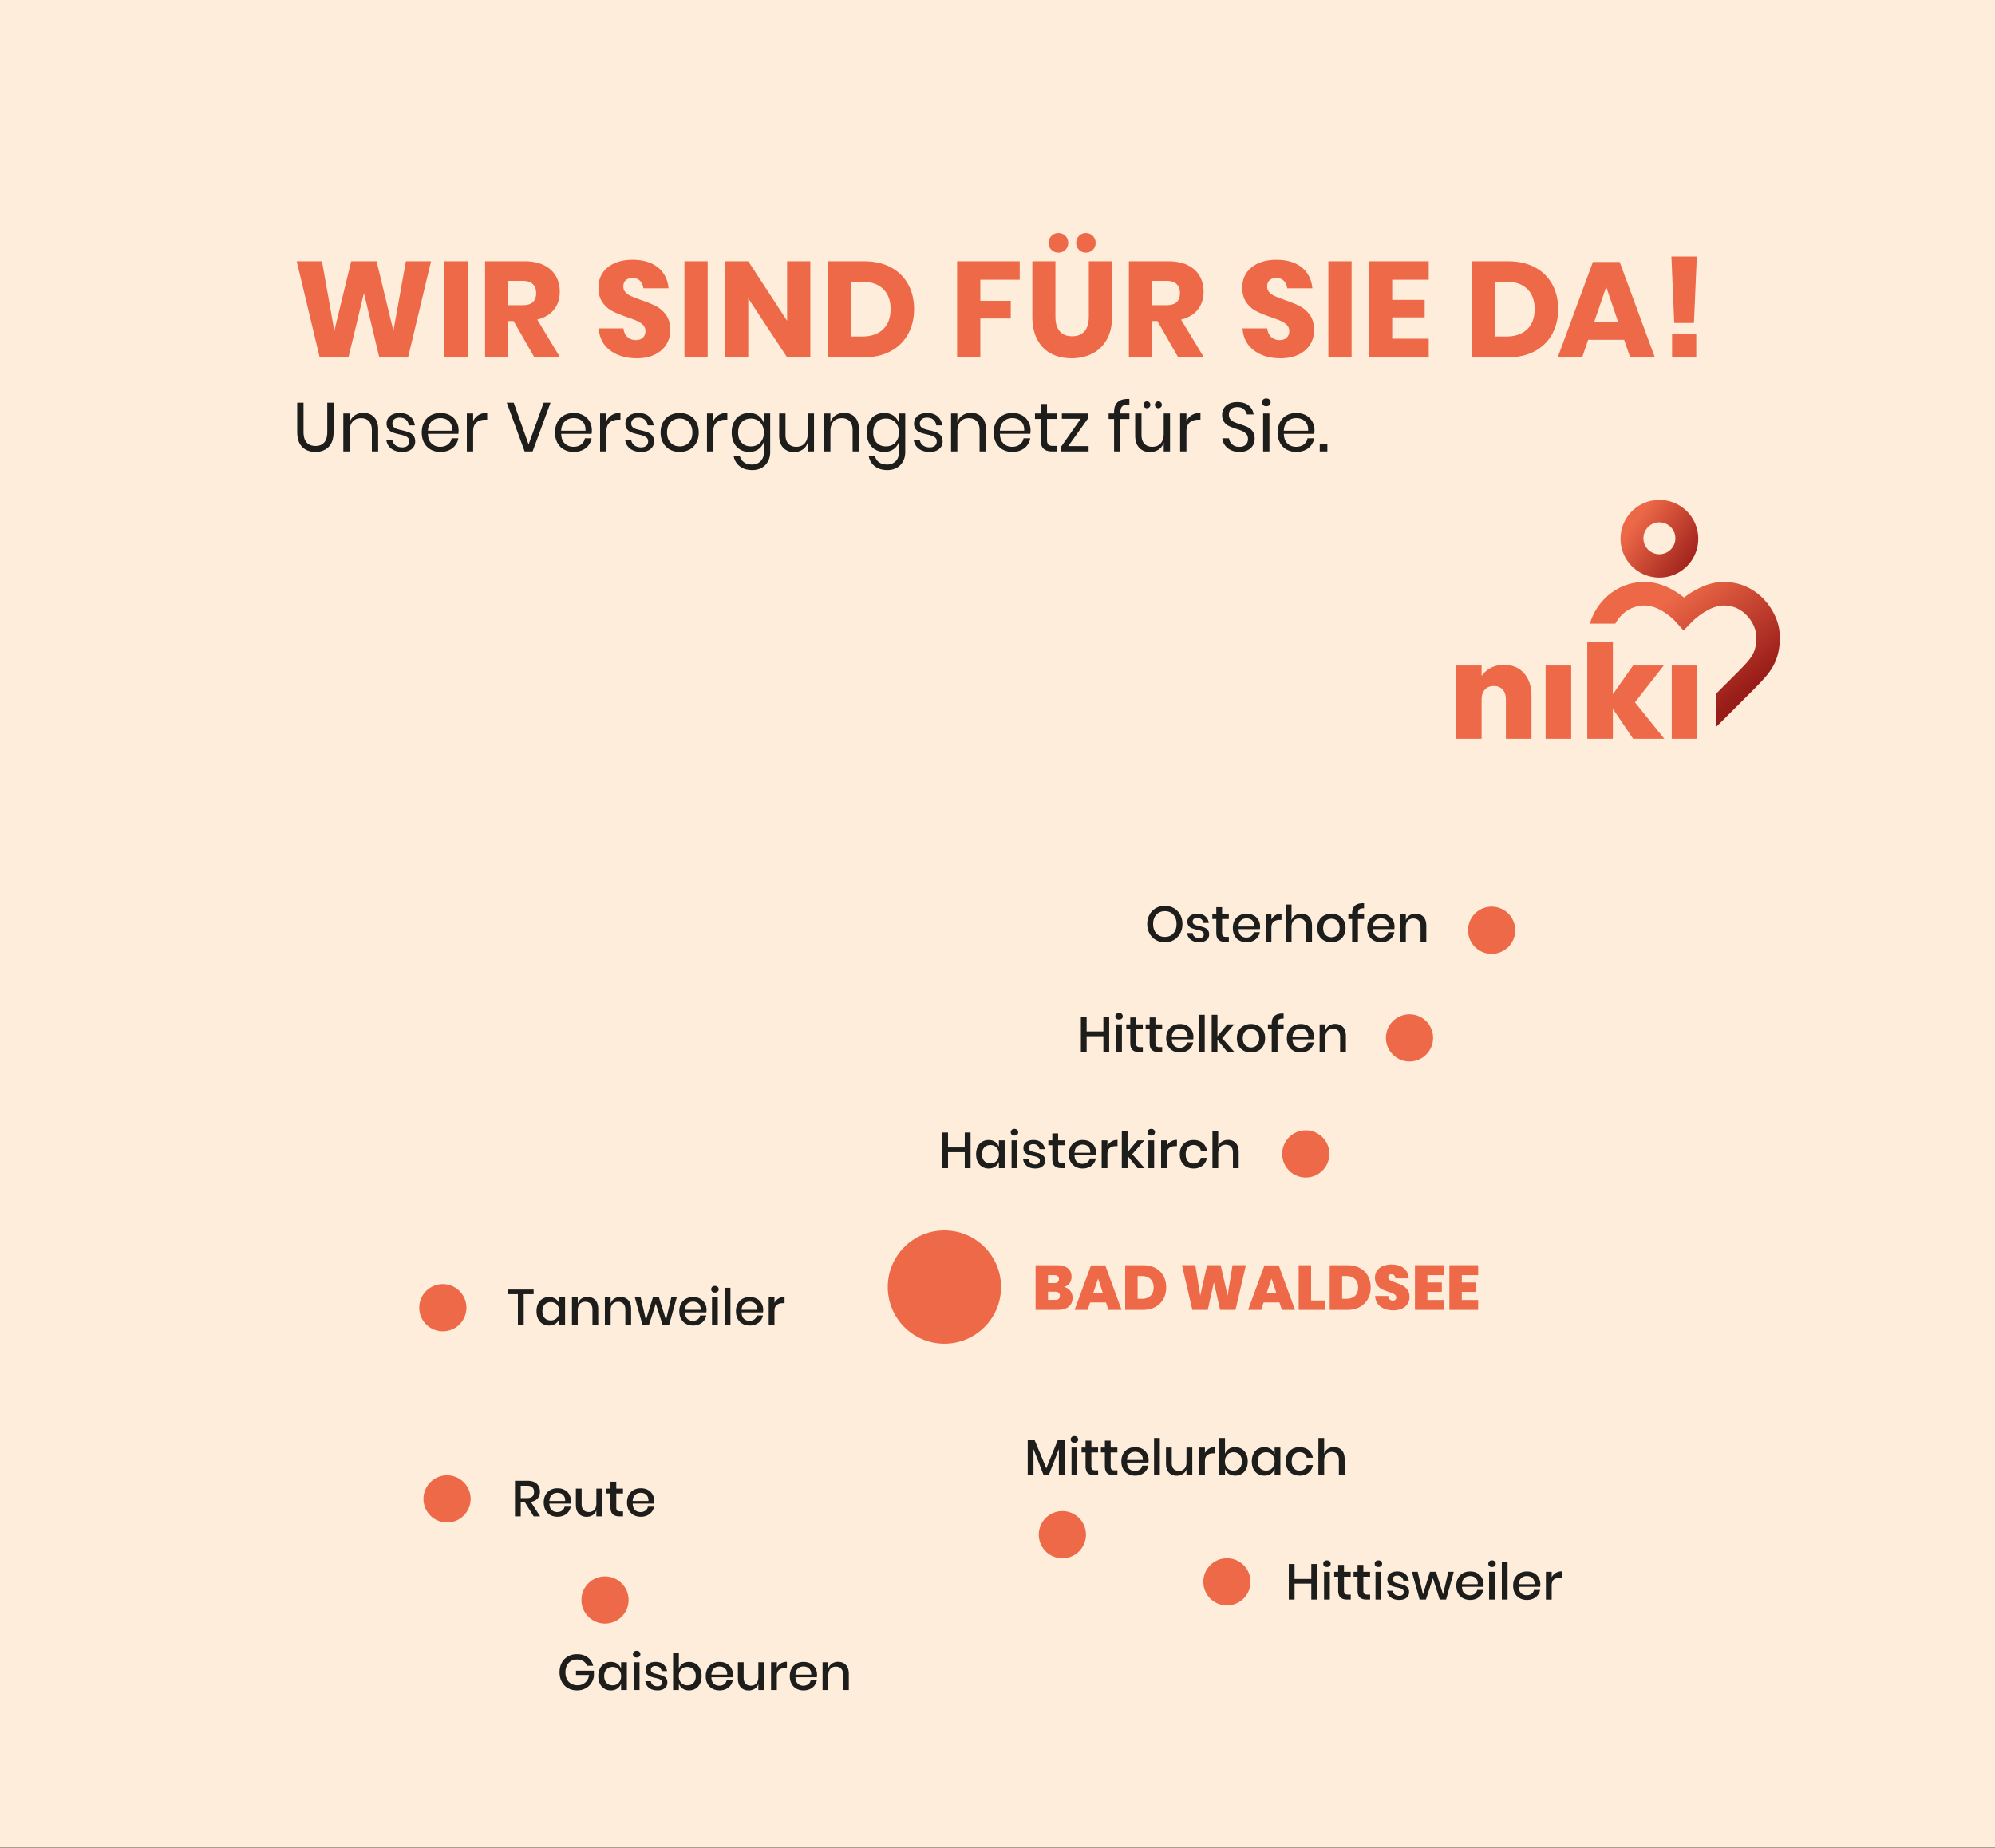 <svg id="Ebene_1" xmlns="http://www.w3.org/2000/svg" version="1.1" viewBox="0 0 345.827 320.381">
    <rect x="0" y="0" width="345.827" height="320.381" fill="#333333" stroke="none"/>
    <defs>
        <linearGradient id="Unbenannter_Verlauf" data-name="Unbenannter Verlauf" x1="294.409" y1="221.662" x2="281.917" y2="230.738" gradientTransform="matrix(1 0 0 -1 0 319.89)" gradientUnits="userSpaceOnUse">
            <stop offset="0" stop-color="#981c18"/>
            <stop offset=".876" stop-color="#ed6847"/>
        </linearGradient>
        <linearGradient id="Unbenannter_Verlauf_2" data-name="Unbenannter Verlauf 2" x1="301.949" y1="199.501" x2="287.552" y2="217.929" gradientTransform="matrix(1 0 0 -1 0 319.89)" gradientUnits="userSpaceOnUse">
            <stop offset="0" stop-color="#981c18"/>
            <stop offset=".889" stop-color="#ed6847"/>
        </linearGradient>
        <style>
            .st2{fill:#1d1d1b}.st4{fill:#ed6947}
        </style>
    </defs>
    <path d="M0 0h345.827v320.315H0V0Z" style="fill:#feeddb"/>
    <path d="M284.884 93.318a2.772 2.772 0 0 1 2.766-2.768 2.773 2.773 0 0 1 2.768 2.768 2.772 2.772 0 0 1-2.768 2.766 2.77 2.77 0 0 1-2.766-2.766m-3.972 0a6.738 6.738 0 1 0 13.475 0 6.738 6.738 0 0 0-13.475 0" style="fill:url(#Unbenannter_Verlauf)"/>
    <path class="st4" d="m74.72 45.3-3.979 16.643H65.75l-2.66-11.135-2.684 11.135h-4.991L51.437 45.3h4.378l2.142 12.052L60.876 45.3h4.402l2.919 12.052L70.363 45.3h4.357Zm6.356 0v16.643h-4.025V45.3h4.025Zm11.558 16.643-3.602-6.285h-.918v6.285h-4.025V45.3h6.874c1.318 0 2.432.228 3.343.683.91.455 1.592 1.079 2.048 1.871.455.793.683 1.699.683 2.719 0 1.209-.333 2.236-1 3.084s-1.636 1.428-2.907 1.742l3.955 6.544h-4.451Zm-4.52-9.039h2.496c.8 0 1.389-.177 1.765-.53.377-.353.565-.874.565-1.565 0-.659-.192-1.177-.577-1.554-.385-.376-.969-.564-1.753-.564h-2.496v4.214Zm27.412 6.779c-.447.737-1.106 1.326-1.977 1.766-.871.439-1.927.659-3.167.659-1.868 0-3.405-.455-4.614-1.365s-1.868-2.182-1.978-3.813h4.285c.062.628.286 1.122.671 1.482.384.361.875.542 1.471.542.518 0 .926-.142 1.224-.424.298-.283.447-.659.447-1.13 0-.424-.138-.777-.412-1.06a3.234 3.234 0 0 0-1.024-.694 22.818 22.818 0 0 0-1.695-.647c-1.052-.361-1.911-.71-2.578-1.048-.667-.337-1.24-.839-1.719-1.506s-.718-1.534-.718-2.602c0-.988.251-1.844.753-2.566.502-.721 1.196-1.274 2.083-1.659s1.903-.577 3.049-.577c1.852 0 3.323.44 4.414 1.318 1.091.88 1.707 2.088 1.848 3.626h-4.355c-.079-.55-.279-.985-.601-1.307s-.757-.482-1.306-.482c-.471 0-.852.125-1.142.376-.291.252-.436.62-.436 1.106 0 .393.13.727.389 1.001s.584.498.977.671c.392.173.957.393 1.695.659 1.067.36 1.938.718 2.613 1.07.675.354 1.255.868 1.742 1.542.486.675.729 1.554.729 2.637a4.588 4.588 0 0 1-.671 2.425h.003ZM122.67 45.3v16.643h-4.025V45.3h4.025Zm17.796 16.643h-4.025l-6.733-10.217v10.217h-4.025V45.3h4.025l6.733 10.311V45.3h4.025v16.643Zm16.937-4.014c-.699 1.264-1.703 2.248-3.013 2.954-1.311.706-2.853 1.06-4.625 1.06h-6.286V45.3h6.286c1.789 0 3.334.345 4.637 1.035 1.302.691 2.303 1.664 3.001 2.919.698 1.256 1.047 2.7 1.047 4.332s-.349 3.08-1.047 4.343Zm-4.331-.836c.871-.831 1.307-2.001 1.307-3.507s-.436-2.676-1.307-3.508-2.091-1.248-3.661-1.248h-1.907v9.511h1.907c1.569 0 2.79-.416 3.661-1.248ZM176.764 45.3v3.201h-6.827v3.648h5.273v3.061h-5.273v6.732h-4.025V45.299h10.852Zm6.191 0v9.604c0 1.099.247 1.938.741 2.519s1.213.871 2.154.871 1.659-.29 2.153-.871c.495-.581.742-1.42.742-2.519V45.3h4.025v9.604c0 1.569-.307 2.892-.918 3.966-.612 1.075-1.448 1.884-2.508 2.425-1.059.542-2.256.812-3.59.812s-2.511-.267-3.53-.801c-1.021-.533-1.821-1.342-2.401-2.425-.581-1.083-.871-2.408-.871-3.978v-9.604h4.003Zm-.694-4.402c.321-.329.726-.494 1.212-.494s.891.165 1.213.494c.321.329.482.738.482 1.224 0 .472-.161.868-.482 1.189-.322.321-.727.482-1.213.482s-.891-.161-1.212-.482a1.613 1.613 0 0 1-.482-1.189c0-.485.16-.895.482-1.224Zm4.778 0c.309-.324.74-.503 1.188-.494.486 0 .891.165 1.213.494.321.329.482.738.482 1.224 0 .472-.161.868-.482 1.189-.322.321-.727.482-1.213.482-.471 0-.867-.161-1.188-.482s-.482-.718-.482-1.189c0-.485.161-.895.482-1.224Zm17.197 21.045-3.602-6.285h-.919v6.285h-4.025V45.3h6.874c1.318 0 2.433.228 3.343.683s1.593 1.079 2.048 1.871c.455.793.683 1.699.683 2.719 0 1.209-.333 2.236-1 3.084s-1.636 1.428-2.907 1.742l3.955 6.544h-4.45Zm-4.521-9.039h2.496c.8 0 1.389-.177 1.765-.53.377-.353.565-.874.565-1.565 0-.659-.192-1.177-.577-1.554-.385-.376-.969-.564-1.753-.564h-2.496v4.214Zm27.413 6.779c-.447.737-1.106 1.326-1.978 1.766s-1.927.659-3.166.659c-1.868 0-3.405-.455-4.614-1.365-1.208-.91-1.867-2.182-1.978-3.813h4.285c.062.628.286 1.122.671 1.482.384.361.874.542 1.471.542.518 0 .926-.142 1.225-.424.298-.283.447-.659.447-1.13 0-.424-.138-.777-.412-1.06-.275-.282-.616-.514-1.024-.694s-.973-.396-1.694-.647c-1.052-.361-1.911-.71-2.578-1.048-.667-.337-1.24-.839-1.719-1.506s-.718-1.534-.718-2.602c0-.988.251-1.844.754-2.566.502-.721 1.196-1.274 2.083-1.659s1.902-.577 3.049-.577c1.852 0 3.322.44 4.413 1.318 1.091.88 1.707 2.088 1.849 3.626h-4.355c-.079-.55-.278-.985-.601-1.307-.321-.321-.757-.482-1.306-.482-.472 0-.852.125-1.143.376-.29.252-.436.62-.436 1.106 0 .393.13.727.389 1.001s.585.498.978.671c.392.173.957.393 1.694.659 1.067.36 1.938.718 2.613 1.07.675.354 1.255.868 1.742 1.542.486.675.729 1.554.729 2.637a4.588 4.588 0 0 1-.671 2.425Zm7.167-14.383v16.643h-4.025V45.3h4.025Zm7.038 3.201v3.484h5.627v3.036h-5.627v3.696h6.333v3.225h-10.358V45.299h10.358V48.5h-6.333Zm27.719 9.428c-.698 1.264-1.703 2.248-3.013 2.954-1.311.706-2.853 1.06-4.626 1.06h-6.285V45.3h6.285c1.789 0 3.335.345 4.638 1.035 1.302.691 2.303 1.664 3.001 2.919.698 1.256 1.048 2.7 1.048 4.332s-.35 3.08-1.048 4.343Zm-4.331-.836c.871-.831 1.307-2.001 1.307-3.507s-.436-2.676-1.307-3.508-2.092-1.248-3.661-1.248h-1.906v9.511h1.906c1.569 0 2.79-.416 3.661-1.248Zm16.819 1.813h-6.238l-1.036 3.037h-4.237l6.097-16.525h4.638l6.097 16.525h-4.284l-1.035-3.037h-.002Zm-1.036-3.06-2.071-6.121-2.096 6.121h4.167Zm13.63-11.37-.495 11.511h-3.413l-.494-11.511h4.402Zm-.095 13.441v4.025h-4.19v-4.025h4.19Z"/>
    <path class="st2" d="M52.617 69.811v5.076c0 .832.184 1.445.552 1.842.368.396.876.594 1.524.594.64 0 1.14-.199 1.5-.6.36-.4.54-1.012.54-1.836v-5.076h1.092v5.076c0 1.151-.286 2.018-.858 2.598-.572.58-1.338.87-2.298.87-.952 0-1.714-.29-2.286-.87s-.858-1.446-.858-2.598v-5.076h1.092Zm12.228 2.502c.472.492.708 1.202.708 2.13v3.828h-1.092v-3.732c0-.655-.168-1.159-.504-1.512-.336-.352-.792-.528-1.368-.528-.6 0-1.08.194-1.44.582-.36.389-.54.954-.54 1.698v3.492h-1.092v-6.588h1.092v1.56c.168-.535.466-.947.894-1.235a2.6 2.6 0 0 1 1.482-.433c.768 0 1.388.246 1.86.738Zm6.246-.132c.452.388.726.91.822 1.565h-1.044c-.048-.392-.21-.714-.486-.966s-.646-.378-1.11-.378c-.392 0-.698.095-.918.282-.22.188-.33.442-.33.762 0 .24.074.435.222.582.148.148.332.26.552.336s.522.158.906.246c.488.112.882.227 1.182.342.3.116.556.303.768.559s.318.6.318 1.032c0 .535-.202.972-.606 1.308s-.942.504-1.614.504c-.784 0-1.424-.188-1.92-.564-.496-.375-.788-.899-.876-1.571h1.056c.04.399.214.724.522.972.308.248.714.372 1.218.372.376 0 .67-.096.882-.288s.318-.444.318-.756c0-.256-.076-.46-.228-.612a1.521 1.521 0 0 0-.564-.348 8.19 8.19 0 0 0-.924-.252c-.488-.112-.878-.224-1.17-.336s-.54-.29-.744-.534c-.204-.244-.306-.574-.306-.99 0-.552.204-.998.612-1.338s.964-.51 1.668-.51c.744 0 1.342.194 1.794.582Zm8.358 3.03h-5.268c.024.752.238 1.315.642 1.691s.898.564 1.482.564c.528 0 .97-.134 1.326-.402.356-.268.574-.626.654-1.074h1.164c-.08.456-.258.864-.534 1.225-.276.359-.634.64-1.074.84s-.936.3-1.488.3c-.632 0-1.192-.136-1.68-.408a2.882 2.882 0 0 1-1.146-1.17c-.276-.508-.414-1.105-.414-1.794s.138-1.288.414-1.8c.26-.495.658-.904 1.146-1.176.488-.272 1.048-.408 1.68-.408.64 0 1.198.136 1.674.408.476.271.84.636 1.092 1.092s.378.96.378 1.512c0 .232-.016.433-.048.601Zm-1.297-1.752c-.184-.328-.436-.572-.756-.732s-.668-.24-1.044-.24c-.6 0-1.104.187-1.512.559-.408.372-.628.918-.66 1.638h4.212c.024-.488-.056-.896-.24-1.224Zm4.813-1.507c.416-.252.912-.378 1.488-.378v1.188h-.336c-.616 0-1.12.158-1.512.474s-.588.838-.588 1.566v3.468h-1.092v-6.588h1.092v1.332c.216-.456.532-.811.948-1.062Zm6.084-2.141 2.58 7.248 2.616-7.248h1.188l-3.108 8.46h-1.38l-3.096-8.46h1.2Zm13.5 5.4h-5.268c.024.752.238 1.315.642 1.691s.898.564 1.482.564c.528 0 .97-.134 1.326-.402.356-.268.574-.626.654-1.074h1.164c-.08.456-.258.864-.534 1.225-.276.359-.634.64-1.074.84s-.936.3-1.488.3c-.632 0-1.192-.136-1.68-.408a2.882 2.882 0 0 1-1.146-1.17c-.276-.508-.414-1.105-.414-1.794s.138-1.288.414-1.8c.26-.495.658-.904 1.146-1.176.488-.272 1.048-.408 1.68-.408.64 0 1.198.136 1.674.408.476.271.84.636 1.092 1.092s.378.96.378 1.512c0 .232-.016.433-.048.601Zm-1.297-1.752c-.184-.328-.436-.572-.756-.732s-.668-.24-1.044-.24c-.6 0-1.104.187-1.512.559-.408.372-.628.918-.66 1.638h4.212c.024-.488-.056-.896-.24-1.224Zm4.812-1.507c.416-.252.912-.378 1.488-.378v1.188h-.336c-.616 0-1.12.158-1.512.474s-.588.838-.588 1.566v3.468h-1.092v-6.588h1.092v1.332c.216-.456.532-.811.948-1.062Zm6.426.229c.452.388.726.91.822 1.565h-1.044c-.048-.392-.21-.714-.486-.966s-.646-.378-1.11-.378c-.392 0-.698.095-.918.282-.22.188-.33.442-.33.762 0 .24.074.435.222.582.148.148.332.26.552.336s.522.158.906.246c.488.112.882.227 1.182.342.3.116.556.303.768.559s.318.6.318 1.032c0 .535-.202.972-.606 1.308s-.942.504-1.614.504c-.784 0-1.424-.188-1.92-.564-.496-.375-.788-.899-.876-1.571h1.056c.04.399.214.724.522.972.308.248.714.372 1.218.372.376 0 .67-.096.882-.288s.318-.444.318-.756c0-.256-.076-.46-.228-.612a1.521 1.521 0 0 0-.564-.348 8.19 8.19 0 0 0-.924-.252c-.488-.112-.878-.224-1.17-.336s-.54-.29-.744-.534c-.204-.244-.306-.574-.306-.99 0-.552.204-.998.612-1.338s.964-.51 1.668-.51c.744 0 1.342.194 1.794.582Zm7.032-.174c.5.271.892.664 1.176 1.176.284.512.426 1.112.426 1.8s-.142 1.286-.426 1.794a2.93 2.93 0 0 1-1.176 1.17c-.5.272-1.066.408-1.698.408s-1.198-.136-1.698-.408c-.5-.271-.894-.662-1.182-1.17s-.432-1.105-.432-1.794.144-1.288.432-1.8.682-.904 1.182-1.176 1.066-.408 1.698-.408 1.198.136 1.698.408Zm-2.784.815c-.332.177-.6.446-.804.811s-.306.813-.306 1.35c0 .528.102.975.306 1.338.204.364.472.635.804.811s.694.264 1.086.264.754-.088 1.086-.264.6-.446.804-.811c.204-.363.306-.81.306-1.338 0-.536-.102-.985-.306-1.35s-.472-.634-.804-.811c-.332-.176-.694-.264-1.086-.264s-.754.088-1.086.264Zm7.854-.87c.416-.252.912-.378 1.488-.378v1.188h-.336c-.616 0-1.12.158-1.512.474-.392.316-.588.838-.588 1.566v3.468h-1.092v-6.588h1.092v1.332c.216-.456.532-.811.948-1.062Zm6.894.126c.444.32.754.748.93 1.284v-1.68h1.092v6.696c0 .607-.128 1.147-.384 1.619-.256.473-.616.841-1.08 1.104s-1.004.396-1.62.396c-.888 0-1.612-.214-2.172-.642s-.916-1.006-1.068-1.734h1.08c.128.44.37.786.726 1.038s.814.378 1.374.378c.592 0 1.082-.189 1.47-.569s.582-.91.582-1.59V76.59a2.495 2.495 0 0 1-.93 1.283c-.444.32-.986.48-1.626.48a2.987 2.987 0 0 1-1.56-.408c-.456-.271-.814-.662-1.074-1.17s-.39-1.105-.39-1.794.13-1.288.39-1.8.618-.904 1.074-1.176a2.987 2.987 0 0 1 1.56-.408c.64 0 1.182.16 1.626.479v.002Zm-2.928 1.135c-.404.428-.606 1.018-.606 1.77s.202 1.342.606 1.771c.404.428.942.642 1.614.642.432 0 .818-.1 1.158-.3s.606-.482.798-.847c.192-.363.288-.785.288-1.266s-.096-.904-.288-1.271a2.043 2.043 0 0 0-.798-.847 2.29 2.29 0 0 0-1.158-.294c-.672 0-1.21.214-1.614.643Zm12.546-1.53v6.588h-1.092v-1.548c-.168.536-.466.946-.894 1.229-.428.284-.926.427-1.494.427-.76 0-1.376-.246-1.848-.738s-.708-1.198-.708-2.118v-3.84h1.092v3.731c0 .656.168 1.162.504 1.519.336.355.792.534 1.368.534.6 0 1.08-.194 1.44-.582.36-.389.54-.954.54-1.698v-3.504h1.092Zm7.079.63c.472.492.708 1.202.708 2.13v3.828h-1.092v-3.732c0-.655-.168-1.159-.504-1.512-.336-.352-.792-.528-1.368-.528-.6 0-1.08.194-1.44.582-.36.389-.54.954-.54 1.698v3.492h-1.092v-6.588h1.092v1.56c.168-.535.466-.947.894-1.235a2.6 2.6 0 0 1 1.482-.433c.768 0 1.388.246 1.86.738Zm6.715-.235c.444.32.754.748.93 1.284v-1.68h1.092v6.696c0 .607-.128 1.147-.384 1.619-.256.473-.616.841-1.08 1.104s-1.004.396-1.62.396c-.888 0-1.612-.214-2.172-.642s-.916-1.006-1.068-1.734h1.08c.128.44.37.786.726 1.038s.814.378 1.374.378c.592 0 1.082-.189 1.47-.569s.582-.91.582-1.59V76.59a2.495 2.495 0 0 1-.93 1.283c-.444.32-.986.48-1.626.48a2.987 2.987 0 0 1-1.56-.408c-.456-.271-.814-.662-1.074-1.17s-.39-1.105-.39-1.794.13-1.288.39-1.8.618-.904 1.074-1.176a2.987 2.987 0 0 1 1.56-.408c.64 0 1.182.16 1.626.479v.002Zm-2.928 1.135c-.404.428-.606 1.018-.606 1.77s.202 1.342.606 1.771c.404.428.942.642 1.614.642.432 0 .818-.1 1.158-.3s.606-.482.798-.847c.192-.363.288-.785.288-1.266s-.096-.904-.288-1.271a2.043 2.043 0 0 0-.798-.847 2.29 2.29 0 0 0-1.158-.294c-.672 0-1.21.214-1.614.643Zm10.547-1.032c.452.388.726.91.822 1.565h-1.044c-.048-.392-.21-.714-.486-.966s-.646-.378-1.11-.378c-.392 0-.698.095-.918.282-.22.188-.33.442-.33.762 0 .24.074.435.222.582.148.148.332.26.552.336s.522.158.906.246c.488.112.882.227 1.182.342.3.116.556.303.768.559s.318.6.318 1.032c0 .535-.202.972-.606 1.308s-.942.504-1.614.504c-.784 0-1.424-.188-1.92-.564-.496-.375-.788-.899-.876-1.571h1.056c.04.399.214.724.522.972s.714.372 1.218.372c.376 0 .67-.096.882-.288s.318-.444.318-.756c0-.256-.076-.46-.228-.612a1.521 1.521 0 0 0-.564-.348 8.19 8.19 0 0 0-.924-.252c-.488-.112-.878-.224-1.17-.336s-.54-.29-.744-.534c-.204-.244-.306-.574-.306-.99 0-.552.204-.998.612-1.338s.964-.51 1.668-.51c.744 0 1.342.194 1.794.582Zm7.674.132c.472.492.708 1.202.708 2.13v3.828h-1.092v-3.732c0-.655-.168-1.159-.504-1.512-.336-.352-.792-.528-1.368-.528-.6 0-1.08.194-1.44.582-.36.389-.54.954-.54 1.698v3.492h-1.092v-6.588h1.092v1.56c.168-.535.466-.947.894-1.235a2.6 2.6 0 0 1 1.482-.433c.768 0 1.388.246 1.86.738Zm8.4 2.898h-5.268c.024.752.238 1.315.642 1.691.404.376.898.564 1.482.564.528 0 .97-.134 1.326-.402s.574-.626.654-1.074h1.164c-.08.456-.258.864-.534 1.225-.275.359-.634.64-1.074.84-.439.2-.935.3-1.487.3-.632 0-1.192-.136-1.68-.408a2.882 2.882 0 0 1-1.146-1.17c-.276-.508-.414-1.105-.414-1.794s.138-1.288.414-1.8c.26-.495.658-.904 1.146-1.176.488-.272 1.048-.408 1.68-.408.64 0 1.198.136 1.674.408.476.271.84.636 1.092 1.092s.378.96.378 1.512c0 .232-.016.433-.048.601Zm-1.296-1.752c-.185-.328-.436-.572-.756-.732s-.668-.24-1.044-.24c-.6 0-1.104.187-1.512.559-.408.372-.628.918-.66 1.638h4.212c.023-.488-.057-.896-.24-1.224Zm5.916 3.852v.96h-.816c-.672 0-1.174-.16-1.506-.48-.332-.319-.498-.855-.498-1.607v-3.552h-.984v-.948h.984v-1.645h1.104v1.645h1.703v.948h-1.703v3.575c0 .425.077.715.233.87.156.156.426.234.811.234h.672Zm1.968.036h3.527v.924h-4.728v-.876l3.359-4.788h-3.264v-.924h4.512v.888l-3.407 4.776h.001Zm9.378-6.924c-.229.208-.343.567-.343 1.08v.18h1.561v.96h-1.561v5.628h-1.092v-5.628h-.948v-.96h.948v-.264c0-1.576.884-2.328 2.652-2.257v.96c-.584-.008-.99.093-1.218.301h.001Zm8.262 1.26v6.588h-1.092v-1.548c-.168.536-.467.946-.895 1.229-.428.284-.926.427-1.494.427-.76 0-1.376-.246-1.848-.738-.473-.492-.708-1.198-.708-2.118v-3.84h1.092v3.731c0 .656.168 1.162.504 1.519.336.355.792.534 1.368.534.6 0 1.08-.194 1.44-.582.359-.389.54-.954.54-1.698v-3.504h1.093Zm-4.435-1.926c.116-.116.259-.175.427-.175s.31.059.426.175.174.258.174.426c0 .16-.058.298-.174.414s-.258.174-.426.174-.311-.058-.427-.174a.57.57 0 0 1-.174-.414c0-.168.059-.31.174-.426Zm1.992 0c.116-.116.258-.175.426-.175s.311.059.427.175a.582.582 0 0 1 .174.426.57.57 0 0 1-.174.414c-.116.116-.259.174-.427.174s-.31-.058-.426-.174-.174-.254-.174-.414a.582.582 0 0 1 .174-.426Zm6.235 2.195c.416-.252.912-.378 1.487-.378v1.188h-.336c-.616 0-1.12.158-1.512.474s-.588.838-.588 1.566v3.468h-1.092v-6.588h1.092v1.332c.216-.456.532-.811.948-1.062Zm10.595 5.239c-.192.344-.484.624-.876.84-.393.216-.876.324-1.452.324-.561 0-1.059-.102-1.494-.306a2.648 2.648 0 0 1-1.044-.84 2.383 2.383 0 0 1-.45-1.219h1.164a1.64 1.64 0 0 0 .846 1.266c.261.147.574.222.942.222.48 0 .848-.128 1.104-.384.256-.256.384-.584.384-.984 0-.344-.09-.624-.271-.84a1.903 1.903 0 0 0-.666-.51 9.036 9.036 0 0 0-1.08-.402c-.44-.139-.871-.305-1.29-.498a2.202 2.202 0 0 1-.827-.702c-.229-.312-.343-.724-.343-1.235 0-.44.106-.828.318-1.164s.516-.596.912-.78.862-.276 1.397-.276c.832 0 1.492.202 1.98.606s.771.918.852 1.542h-1.176a1.587 1.587 0 0 0-.516-.888c-.28-.256-.66-.385-1.141-.385-.439 0-.792.114-1.056.343-.264.228-.396.55-.396.966 0 .328.086.594.258.798s.386.364.642.479c.256.116.608.246 1.057.391.544.176.981.344 1.313.504s.614.402.846.726.349.755.349 1.29c0 .4-.097.772-.288 1.116h.002Zm1.764-7.926c.136-.124.316-.187.54-.187s.404.062.54.187.204.286.204.486-.068.361-.204.485-.316.187-.54.187-.404-.062-.54-.187-.204-.286-.204-.485.068-.362.204-.486Zm1.08 2.418v6.588h-1.092v-6.588h1.092Zm7.765 3.528h-5.269c.024.752.238 1.315.643 1.691.403.376.897.564 1.481.564.528 0 .97-.134 1.326-.402.355-.268.574-.626.654-1.074h1.164c-.08.456-.259.864-.534 1.225-.276.359-.635.64-1.074.84-.44.2-.936.3-1.488.3-.632 0-1.191-.136-1.68-.408a2.882 2.882 0 0 1-1.146-1.17c-.275-.508-.414-1.105-.414-1.794s.139-1.288.414-1.8c.26-.495.658-.904 1.146-1.176.488-.272 1.048-.408 1.68-.408.641 0 1.198.136 1.674.408.477.271.841.636 1.093 1.092s.378.96.378 1.512c0 .232-.017.433-.048.601Zm-1.297-1.752a1.752 1.752 0 0 0-.756-.732 2.304 2.304 0 0 0-1.044-.24c-.6 0-1.104.187-1.512.559s-.628.918-.66 1.638h4.212c.024-.488-.056-.896-.24-1.224Zm3.576 3.528v1.284h-1.32v-1.284h1.32Z"/>
    <path d="M305.862 104c-1.85-2.014-4.329-3.114-7.008-3.114-.08 0-.157.002-.235.003-2.763.066-5.205 1.548-6.698 2.699-1.482-1.182-3.941-2.699-6.8-2.699-5.217 0-8.523 3.762-9.523 7.226h4.406c.864-1.581 2.578-3.146 5.116-3.146 2.282 0 4.571 1.964 5.256 2.714l1.458 1.614 1.521-1.554c.738-.754 3.138-2.721 5.36-2.774 3.657-.084 5.64 3.269 5.72 5.174.125 2.96-.86 3.97-2.822 5.981l-.333.34c-.281.289-3.293 3.295-3.857 3.86v5.762c1.842-1.83 6.087-6.058 6.785-6.778l.327-.335c2.148-2.202 4.175-4.281 3.977-9.003-.085-2.027-1.075-4.26-2.65-5.97Z" style="fill:url(#Unbenannter_Verlauf_2)"/>
    <path class="st4" d="M289.792 128.074h4.436v-12.699h-4.436v12.699Zm-1.29 0-5.093-6.316 5.002-6.383h-5.32l-3.507 4.981v-9.033h-4.438v16.751h4.438v-5.206l3.507 5.206h5.411Zm-20.578 0h4.436v-12.699h-4.436v12.699Zm-7.221-12.811c-.859 0-1.622.177-2.287.532a4.407 4.407 0 0 0-1.585 1.392v-1.811h-4.436v12.699h4.436v-6.812c0-.725.19-1.295.566-1.71.378-.415.898-.622 1.562-.622.634 0 1.14.207 1.517.622.378.415.566.984.566 1.71v6.812h4.436v-7.402c0-1.66-.429-2.976-1.29-3.95-.859-.974-2.021-1.46-3.486-1.46m-96.991 117.676c5.42 0 9.816-4.394 9.816-9.816s-4.395-9.814-9.816-9.814-9.816 4.394-9.816 9.814 4.395 9.816 9.816 9.816m21.813-9.158c.266.342.398.739.398 1.191 0 .67-.222 1.189-.666 1.558-.445.368-1.082.552-1.914.552h-3.826v-7.739h3.738c.78 0 1.391.172 1.831.514.441.343.661.838.661 1.487 0 .459-.12.843-.36 1.152a1.65 1.65 0 0 1-.951.607c.431.092.816.332 1.088.678h.001Zm-3.854-1.345h1.082c.54 0 .809-.226.809-.678 0-.467-.273-.699-.82-.699h-1.071v1.377Zm2.055 2.219c0-.48-.281-.722-.842-.722h-1.213v1.421h1.213c.561 0 .842-.232.842-.699Zm7.99 1.136h-2.743l-.426 1.29h-2.263l2.831-7.706h2.481l2.82 7.706h-2.275l-.426-1.29Zm-.535-1.617-.831-2.515-.841 2.515h1.672Zm10.482 1.022a3.516 3.516 0 0 1-1.398 1.383c-.605.335-1.315.503-2.132.503h-3.083v-7.739h3.083c.816 0 1.528.162 2.137.486s1.075.778 1.399 1.361.486 1.25.486 2-.164 1.42-.492 2.006Zm-2.229-.552c.364-.343.547-.827.547-1.454 0-.619-.183-1.102-.547-1.448s-.863-.52-1.498-.52h-.731v3.936h.731c.635 0 1.134-.171 1.498-.514Zm16.538-5.302-1.804 7.739H211.5l-1.071-4.776-1.071 4.776h-2.667l-1.804-7.739h2.317l.853 5.269 1.191-5.269h2.351l1.202 5.269.853-5.269h2.317Zm5.815 6.449h-2.744l-.426 1.29h-2.263l2.831-7.706h2.481l2.82 7.706h-2.274l-.426-1.29Zm-.536-1.617-.83-2.515-.842 2.515h1.672Zm6.024 1.278h2.415v1.629h-4.569v-7.739h2.154v6.11Zm9.837-.256a3.516 3.516 0 0 1-1.398 1.383c-.605.335-1.315.503-2.132.503h-3.083v-7.739h3.083c.816 0 1.528.162 2.137.486s1.075.778 1.399 1.361.486 1.25.486 2-.164 1.42-.492 2.006Zm-2.23-.552c.364-.343.547-.827.547-1.454 0-.619-.183-1.102-.547-1.448s-.863-.52-1.498-.52h-.731v3.936h.731c.635 0 1.134-.171 1.498-.514Zm9.128 1.377c-.219.35-.54.627-.962.831-.423.204-.93.306-1.52.306-.896 0-1.635-.215-2.214-.645s-.895-1.042-.945-1.837h2.284c.022.271.105.471.252.602a.77.77 0 0 0 .535.197c.189 0 .337-.048.443-.143.105-.095.158-.229.158-.404a.6.6 0 0 0-.317-.541c-.211-.128-.546-.268-1.005-.421a9.737 9.737 0 0 1-1.208-.492c-.317-.16-.591-.4-.82-.722-.229-.32-.344-.731-.344-1.234 0-.481.123-.895.371-1.241.258-.353.61-.626 1.017-.787a3.806 3.806 0 0 1 1.465-.268c.889 0 1.598.21 2.126.629s.818 1.007.869 1.765h-2.307c-.029-.24-.104-.419-.224-.535s-.279-.175-.476-.175a.565.565 0 0 0-.394.131c-.095.088-.143.219-.143.394 0 .219.104.39.312.514.208.124.534.263.979.416.488.175.893.346 1.214.514.32.167.597.411.83.732.233.32.35.735.35 1.246 0 .43-.108.819-.327 1.169h.001Zm3.422-4.962v1.278h2.503v1.629h-2.503v1.399h2.831v1.716h-4.985v-7.739h4.985v1.717h-2.831Zm5.968 0v1.278h2.503v1.629h-2.503v1.399h2.831v1.716h-4.985v-7.739h4.985v1.717h-2.831Zm-22.961-21.016a4.087 4.087 0 0 1-8.174.006v-.007a4.087 4.087 0 0 1 8.174.002m17.983-20.112a4.087 4.087 0 0 1-8.174.006v-.007a4.087 4.087 0 0 1 8.174.002m14.236-18.665a4.087 4.087 0 0 1-8.174.006v-.007a4.087 4.087 0 0 1 8.174.002m-45.887 112.96a4.087 4.087 0 0 1-8.174.006v-.007a4.087 4.087 0 0 1 8.174.002m-28.524-8.174a4.087 4.087 0 0 1-8.174.006v-.007a4.087 4.087 0 0 1 8.174.002m-106.663-6.201a4.087 4.087 0 1 1-8.174-.002 4.087 4.087 0 0 1 8.174.002m-.732-33.152a4.087 4.087 0 0 1-8.174.006v-.007a4.087 4.087 0 0 1 8.174.002m28.113 50.674a4.087 4.087 0 1 1-8.174-.002 4.087 4.087 0 0 1 8.174.002"/>
    <path class="st2" d="M168.244 196.34v6.174h-1.006v-2.772h-2.903v2.772h-.997v-6.174h.997v2.589h2.903v-2.589h1.006Zm4.258 1.618c.309.216.527.501.656.856v-1.119h.997v4.818h-.997v-1.119a1.731 1.731 0 0 1-.656.856c-.309.216-.682.324-1.119.324-.42 0-.794-.1-1.124-.298-.329-.198-.587-.483-.774-.856s-.28-.813-.28-1.32c0-.502.093-.939.28-1.312s.445-.658.774-.856c.34-.201.729-.304 1.124-.298.437 0 .81.108 1.119.324Zm-1.875.975c-.266.283-.398.672-.398 1.168s.132.884.398 1.167c.265.283.619.424 1.062.424.28 0 .531-.065.752-.196.221-.132.396-.316.524-.556s.192-.519.192-.839c0-.315-.064-.594-.192-.836a1.399 1.399 0 0 0-.524-.56 1.448 1.448 0 0 0-.752-.196c-.443 0-.797.142-1.062.424Zm4.761-3.057c.117-.11.271-.166.464-.166s.348.056.468.166a.549.549 0 0 1 .179.42.52.52 0 0 1-.179.411c-.12.105-.275.157-.468.157s-.347-.052-.464-.157a.523.523 0 0 1-.175-.411c0-.169.058-.309.175-.42Zm.962 1.82v4.818h-.997v-4.818h.997Zm4.149.372c.341.288.549.675.625 1.158h-.945c-.041-.263-.153-.474-.336-.634s-.427-.24-.73-.24c-.251 0-.445.06-.582.179a.613.613 0 0 0-.206.485.478.478 0 0 0 .148.367c.099.094.223.166.372.219.149.053.36.111.634.175.361.082.654.166.879.254.224.087.417.226.577.415.16.189.24.447.24.774 0 .402-.153.729-.459.979s-.719.376-1.237.376c-.601 0-1.086-.141-1.456-.42-.37-.28-.593-.671-.669-1.172h.971c.029.263.146.476.35.639s.472.244.805.244c.239 0 .427-.062.564-.188a.618.618 0 0 0 .206-.477.527.527 0 0 0-.158-.402 1.047 1.047 0 0 0-.394-.231 5.55 5.55 0 0 0-.647-.171 7.22 7.22 0 0 1-.853-.245 1.333 1.333 0 0 1-.56-.397c-.155-.184-.232-.433-.232-.748 0-.408.153-.738.459-.992s.73-.381 1.272-.381c.565 0 1.019.145 1.36.434h.002Zm4.098 3.58v.866h-.612c-.514 0-.903-.124-1.168-.372-.265-.247-.398-.66-.398-1.237v-2.36h-.691v-.849h.691v-1.198h1.006v1.198h1.164v.849h-1.164v2.378c0 .274.051.464.153.568.102.105.281.157.538.157h.481Zm5.378-1.347h-3.709c.018.496.154.863.412 1.103.256.239.574.358.953.358.332 0 .613-.085.844-.254s.371-.394.424-.673h1.066a2.056 2.056 0 0 1-1.197 1.516 2.606 2.606 0 0 1-1.094.224c-.467 0-.879-.1-1.237-.298s-.64-.483-.844-.856-.306-.813-.306-1.32c0-.502.102-.939.306-1.312s.485-.658.844-.856.771-.298 1.237-.298c.473 0 .885.098 1.238.293.352.195.623.464.812.805s.285.722.285 1.142c0 .163-.012.306-.035.428v-.002Zm-1.133-1.246c-.119-.212-.283-.37-.49-.472s-.434-.153-.678-.153c-.391 0-.717.12-.979.358-.264.239-.406.592-.43 1.059h2.738c.012-.315-.043-.579-.162-.792Zm3.825-1.162a1.976 1.976 0 0 1 1.05-.276v1.085h-.298c-.438 0-.788.106-1.054.319s-.397.563-.397 1.054v2.439h-.997v-4.818h.997v.944c.163-.314.396-.563.699-.747Zm4.522 4.621-1.731-2.143v2.143h-.997v-6.471h.997v3.707l1.714-2.055h1.198l-2.1 2.396 2.151 2.422h-1.232Zm1.915-6.638c.116-.11.271-.166.463-.166s.349.056.468.166c.12.111.18.251.18.42 0 .17-.06.307-.18.411-.119.105-.275.157-.468.157s-.347-.052-.463-.157a.523.523 0 0 1-.175-.411c0-.169.058-.309.175-.42Zm.962 1.82v4.818h-.997v-4.818h.997Zm2.902.197a1.976 1.976 0 0 1 1.05-.276v1.085h-.298c-.438 0-.788.106-1.054.319s-.397.563-.397 1.054v2.439h-.997v-4.818h.997v.944c.163-.314.396-.563.699-.747Zm5.484.235c.407.33.661.777.761 1.343h-1.059c-.059-.304-.199-.541-.424-.713s-.506-.258-.844-.258c-.385 0-.706.136-.962.406-.257.271-.385.669-.385 1.194s.128.924.385 1.197c.256.274.577.411.962.411.338 0 .619-.087.844-.262.225-.176.365-.414.424-.718h1.059c-.1.565-.354 1.015-.761 1.347-.408.333-.925.499-1.548.499-.467 0-.879-.1-1.237-.298s-.641-.483-.844-.856c-.204-.373-.307-.813-.307-1.32 0-.502.103-.939.307-1.312.203-.373.485-.658.844-.856s.771-.298 1.237-.298c.623 0 1.14.165 1.548.494Zm5.762.031c.338.361.507.877.507 1.548v2.807h-.997v-2.702c0-.432-.11-.765-.332-1.001s-.524-.354-.909-.354c-.396 0-.714.127-.953.381-.239.253-.358.625-.358 1.114v2.562h-.997v-6.471h.997v2.711c.128-.362.344-.642.646-.84a1.877 1.877 0 0 1 1.05-.298c.56 0 1.009.182 1.347.543h-.001Zm-21.941-21.928v6.174h-1.005v-2.772h-2.903v2.772h-.997v-6.174h.997v2.589h2.903v-2.589h1.005Zm1.242-.464c.116-.11.271-.166.463-.166s.349.056.468.166c.12.111.18.251.18.42 0 .17-.06.307-.18.411-.119.105-.275.157-.468.157s-.347-.052-.463-.157a.523.523 0 0 1-.175-.411c0-.169.058-.309.175-.42Zm.962 1.819v4.818h-.997v-4.818h.997Zm3.629 3.952v.866h-.612c-.513 0-.901-.124-1.167-.372-.266-.247-.397-.66-.397-1.237v-2.36h-.691v-.849h.691v-1.198h1.005v1.198h1.163v.849h-1.163v2.378c0 .274.052.464.153.568.102.105.281.157.538.157h.48Zm3.357 0v.866h-.612c-.513 0-.901-.124-1.167-.372-.266-.247-.397-.66-.397-1.237v-2.36h-.691v-.849h.691v-1.198h1.005v1.198h1.163v.849h-1.163v2.378c0 .274.052.464.153.568.102.105.281.157.538.157h.48Zm5.378-1.346h-3.708c.018.496.154.863.411 1.103s.574.358.953.358c.332 0 .613-.085.844-.254s.372-.394.424-.673h1.067c-.064.338-.198.638-.402.9s-.47.468-.796.616c-.326.149-.69.224-1.093.224-.467 0-.879-.1-1.237-.298s-.641-.483-.844-.856c-.204-.373-.307-.813-.307-1.32 0-.502.103-.939.307-1.312.203-.373.485-.658.844-.856s.771-.298 1.237-.298c.472 0 .885.098 1.237.293s.624.464.813.805c.188.341.284.722.284 1.142 0 .163-.012.306-.035.428v-.002Zm-1.133-1.246c-.119-.212-.282-.37-.489-.472s-.434-.153-.678-.153c-.391 0-.718.12-.979.358-.263.239-.405.592-.429 1.059h2.737c.012-.315-.043-.579-.162-.792Zm3.127-3.012v6.471h-.997v-6.471h.997Zm3.936 6.471-1.731-2.143v2.143h-.997v-6.471h.997v3.707l1.714-2.055h1.198l-2.1 2.396 2.151 2.422h-1.232Zm5.343-4.582c.373.198.664.483.874.856s.315.811.315 1.312c0 .507-.105.947-.315 1.32s-.501.658-.874.856-.793.298-1.26.298-.885-.1-1.255-.298-.661-.485-.874-.861-.319-.814-.319-1.315.106-.939.319-1.312.504-.658.874-.856.789-.298 1.255-.298.887.1 1.26.298Zm-1.968.743a1.293 1.293 0 0 0-.521.538c-.131.241-.196.537-.196.888 0 .355.065.652.196.892.132.239.305.417.521.533.216.117.452.175.708.175s.493-.058.709-.175c.216-.116.389-.294.521-.533.131-.239.196-.536.196-.892 0-.351-.065-.646-.196-.888-.132-.242-.305-.422-.521-.538s-.452-.175-.709-.175-.492.059-.708.175Zm5.543-1.788c-.157.143-.235.386-.235.729v.079h1.058v.857h-1.058v3.961h-1.006v-3.961h-.656v-.857h.656v-.157c0-.589.172-1.03.516-1.325.344-.294.86-.424 1.548-.389v.874c-.391-.018-.664.046-.822.188h-.001Zm6.07 3.414h-3.708c.018.496.154.863.411 1.103s.574.358.953.358c.332 0 .613-.085.844-.254s.372-.394.424-.673h1.067c-.064.338-.198.638-.402.9s-.47.468-.796.616c-.326.149-.69.224-1.093.224-.467 0-.879-.1-1.237-.298s-.641-.483-.844-.856c-.204-.373-.307-.813-.307-1.32 0-.502.103-.939.307-1.312.203-.373.485-.658.844-.856s.771-.298 1.237-.298c.472 0 .885.098 1.237.293s.624.464.813.805c.188.341.284.722.284 1.142 0 .163-.012.306-.035.428v-.002Zm-1.133-1.246c-.119-.212-.282-.37-.489-.472s-.434-.153-.678-.153c-.391 0-.718.12-.979.358-.263.239-.405.592-.429 1.059h2.737c.012-.315-.043-.579-.162-.792Zm6.169-.896c.338.361.507.877.507 1.548v2.807h-.997v-2.702c0-.432-.11-.765-.332-1.001s-.524-.354-.909-.354c-.396 0-.714.127-.953.381-.239.253-.358.625-.358 1.114v2.562h-.997v-4.818h.997v1.059c.128-.362.344-.642.646-.84a1.877 1.877 0 0 1 1.05-.298c.56 0 1.009.182 1.347.543h-.001Zm-29.314-20.612c.464.268.828.643 1.094 1.124.265.481.397 1.025.397 1.631s-.133 1.15-.397 1.631c-.266.481-.63.857-1.094 1.128-.463.271-.98.407-1.552.407a3.03 3.03 0 0 1-1.561-.407 2.93 2.93 0 0 1-1.098-1.128c-.269-.481-.402-1.024-.402-1.631s.134-1.15.402-1.631a2.913 2.913 0 0 1 1.098-1.124 3.06 3.06 0 0 1 1.561-.402c.571 0 1.089.134 1.552.402Zm-2.61.796c-.31.181-.55.44-.722.778s-.258.732-.258 1.181.086.843.258 1.181.412.598.722.778c.309.181.661.271 1.058.271.391 0 .739-.09 1.045-.271s.545-.44.717-.778.259-.731.259-1.181-.087-.842-.259-1.181c-.172-.338-.411-.597-.717-.778s-.654-.271-1.045-.271c-.396 0-.749.091-1.058.271Zm8.049.607c.341.289.55.675.625 1.159h-.944a1.013 1.013 0 0 0-.337-.634c-.184-.16-.427-.241-.729-.241-.251 0-.445.06-.582.179a.612.612 0 0 0-.205.485c0 .152.05.274.148.368.1.093.223.166.372.218.148.053.359.111.634.175.361.082.654.167.879.254s.417.226.577.415c.16.19.24.448.24.774 0 .402-.153.729-.459.979-.306.251-.719.376-1.237.376-.601 0-1.086-.14-1.456-.419s-.594-.67-.669-1.172h.971c.024.252.15.483.35.638.204.164.473.245.805.245.239 0 .427-.062.563-.188a.615.615 0 0 0 .206-.477.531.531 0 0 0-.157-.402 1.107 1.107 0 0 0-.394-.232 5.353 5.353 0 0 0-.647-.17 7.22 7.22 0 0 1-.853-.245c-.219-.082-.405-.214-.56-.398s-.231-.433-.231-.748c0-.408.152-.739.459-.992.306-.254.729-.38 1.272-.38.565 0 1.019.144 1.359.433Zm4.097 3.581v.866h-.612c-.513 0-.901-.124-1.167-.372s-.397-.66-.397-1.237v-2.361h-.691v-.848h.691v-1.198h1.005v1.198h1.163v.848h-1.163v2.379c0 .274.052.463.153.568s.281.157.538.157h.48Zm5.378-1.347h-3.708c.018.496.154.863.411 1.102.257.239.574.358.953.358.332 0 .613-.084.844-.254.23-.169.372-.393.424-.673h1.067c-.064.338-.198.639-.402.901s-.47.468-.796.617c-.326.148-.69.223-1.093.223-.467 0-.879-.099-1.237-.297a2.098 2.098 0 0 1-.844-.857c-.204-.373-.307-.813-.307-1.32 0-.501.103-.938.307-1.312.203-.373.485-.659.844-.857s.771-.297 1.237-.297c.472 0 .885.098 1.237.293s.624.463.813.804c.188.341.284.722.284 1.141 0 .164-.012.306-.035.429h.001Zm-1.133-1.246c-.119-.213-.282-.37-.489-.472s-.434-.153-.678-.153c-.391 0-.718.12-.979.359-.263.239-.405.592-.429 1.058h2.737c.012-.315-.043-.579-.162-.792Zm3.826-1.163a1.977 1.977 0 0 1 1.05-.275v1.084h-.298c-.438 0-.788.106-1.054.319s-.397.564-.397 1.054v2.44h-.997v-4.818h.997v.944c.163-.314.396-.564.699-.748Zm5.833.267c.338.362.507.877.507 1.548v2.807h-.997v-2.702c0-.431-.11-.765-.332-1.001-.222-.236-.524-.354-.909-.354-.396 0-.714.127-.953.38-.239.254-.358.625-.358 1.115v2.562h-.997v-6.471h.997v2.711c.128-.361.344-.641.646-.839a1.876 1.876 0 0 1 1.05-.297c.56 0 1.009.181 1.347.542h-.001Zm5.133-.227c.373.198.664.484.874.857s.315.81.315 1.312c0 .507-.105.947-.315 1.32-.21.374-.501.659-.874.857-.373.198-.793.297-1.26.297s-.885-.099-1.255-.297c-.37-.198-.661-.485-.874-.861s-.319-.814-.319-1.316.106-.938.319-1.312.504-.659.874-.857.789-.297 1.255-.297.887.099 1.26.297Zm-1.968.743a1.293 1.293 0 0 0-.521.538c-.131.242-.196.538-.196.888 0 .355.065.653.196.892.132.239.305.417.521.533.216.117.452.175.708.175s.493-.058.709-.175c.216-.116.389-.294.521-.533.131-.239.196-.537.196-.892 0-.35-.065-.646-.196-.888-.132-.242-.305-.421-.521-.538s-.452-.175-.709-.175-.492.058-.708.175Zm5.544-1.789c-.157.143-.235.387-.235.73v.079h1.058v.857h-1.058v3.961h-1.006v-3.961h-.656v-.857h.656v-.157c0-.589.172-1.03.516-1.325.344-.294.86-.424 1.548-.389v.874c-.391-.017-.664.045-.822.188h-.001Zm6.07 3.415h-3.708c.018.496.154.863.411 1.102.257.239.574.358.953.358.332 0 .613-.084.844-.254.23-.169.372-.393.424-.673h1.067c-.064.338-.198.639-.402.901s-.47.468-.796.617c-.326.148-.69.223-1.093.223-.467 0-.879-.099-1.237-.297a2.098 2.098 0 0 1-.844-.857c-.204-.373-.307-.813-.307-1.32 0-.501.103-.938.307-1.312.203-.373.485-.659.844-.857s.771-.297 1.237-.297c.472 0 .885.098 1.237.293s.624.463.813.804c.188.341.284.722.284 1.141 0 .164-.012.306-.035.429h.001Zm-1.133-1.246c-.119-.213-.282-.37-.489-.472s-.434-.153-.678-.153c-.391 0-.718.12-.979.359-.263.239-.405.592-.429 1.058h2.737c.012-.315-.043-.579-.162-.792Zm6.17-.896c.338.362.507.877.507 1.548v2.807h-.997v-2.702c0-.431-.11-.765-.332-1.001-.222-.236-.524-.354-.909-.354-.396 0-.714.127-.953.38-.239.254-.358.625-.358 1.115v2.562h-.997v-4.818h.997v1.058c.128-.361.344-.641.646-.839a1.876 1.876 0 0 1 1.05-.297c.56 0 1.009.181 1.347.542h-.001Zm-18.422 112.206v6.174h-1.005v-2.772h-2.903v2.772h-.997v-6.174h.997v2.589h2.903v-2.589h1.005Zm1.242-.464c.116-.11.271-.166.463-.166s.349.056.468.166c.12.111.18.251.18.42 0 .17-.06.307-.18.411-.119.105-.275.157-.468.157s-.347-.052-.463-.157a.523.523 0 0 1-.175-.411c0-.169.058-.309.175-.42Zm.962 1.819v4.818h-.997v-4.818h.997Zm3.629 3.953v.866h-.612c-.513 0-.901-.124-1.167-.372-.266-.247-.397-.66-.397-1.237v-2.36h-.691v-.849h.691v-1.198h1.005v1.198h1.163v.849h-1.163v2.378c0 .274.052.464.153.568.102.105.281.157.538.157h.48Zm3.357 0v.866h-.612c-.513 0-.901-.124-1.167-.372-.266-.247-.397-.66-.397-1.237v-2.36h-.691v-.849h.691v-1.198h1.005v1.198h1.163v.849h-1.163v2.378c0 .274.052.464.153.568.102.105.281.157.538.157h.48Zm.971-5.772c.116-.11.271-.166.463-.166s.349.056.468.166c.12.111.18.251.18.42 0 .17-.06.307-.18.411-.119.105-.275.157-.468.157s-.347-.052-.463-.157a.523.523 0 0 1-.175-.411c0-.169.058-.309.175-.42Zm.962 1.819v4.818h-.997v-4.818h.997Zm4.149.372c.341.288.55.675.625 1.158h-.944a1.013 1.013 0 0 0-.337-.634c-.184-.16-.427-.24-.729-.24-.251 0-.445.06-.582.179a.61.61 0 0 0-.205.485c0 .151.05.274.148.367.1.094.223.166.372.219.148.053.359.111.634.175.361.082.654.166.879.254.225.087.417.226.577.415s.24.447.24.774c0 .402-.153.729-.459.979s-.719.376-1.237.376c-.601 0-1.086-.141-1.456-.42-.37-.28-.594-.671-.669-1.172h.971c.029.263.146.476.35.639s.473.244.805.244c.239 0 .427-.062.563-.188a.615.615 0 0 0 .206-.477.531.531 0 0 0-.157-.402 1.047 1.047 0 0 0-.394-.231 5.55 5.55 0 0 0-.647-.171 7.22 7.22 0 0 1-.853-.245c-.219-.081-.405-.214-.56-.397s-.231-.433-.231-.748c0-.408.152-.738.459-.992.306-.254.729-.381 1.272-.381.565 0 1.019.145 1.359.434Zm8.426-.372-1.338 4.818h-1.103l-1.188-3.726-1.207 3.726h-1.093l-1.338-4.818h1.005l.919 3.9 1.206-3.9h1.05l1.224 3.9.919-3.9h.944Zm5.124 2.606h-3.708c.018.496.154.863.411 1.103s.574.358.953.358c.332 0 .613-.085.844-.254s.372-.394.424-.673h1.067c-.064.338-.198.638-.402.9s-.47.468-.796.616c-.326.149-.69.224-1.093.224-.467 0-.879-.1-1.237-.298s-.641-.483-.844-.856c-.204-.373-.307-.813-.307-1.32 0-.502.103-.939.307-1.312.203-.373.485-.658.844-.856s.771-.298 1.237-.298c.472 0 .885.098 1.237.293.352.195.624.464.813.805.188.341.284.722.284 1.142 0 .163-.012.306-.035.428v-.002Zm-1.133-1.246c-.119-.212-.282-.37-.489-.472s-.434-.153-.678-.153c-.391 0-.718.12-.979.358-.263.239-.405.592-.429 1.059h2.737c.012-.315-.043-.579-.162-.792Zm2.165-3.179c.116-.11.271-.166.463-.166s.349.056.468.166c.12.111.18.251.18.42 0 .17-.06.307-.18.411-.119.105-.275.157-.468.157s-.347-.052-.463-.157a.523.523 0 0 1-.175-.411c0-.169.058-.309.175-.42Zm.962 1.819v4.818h-.997v-4.818h.997Zm2.203-1.652v6.471h-.997v-6.471h.997Zm5.65 4.258h-3.708c.018.496.154.863.411 1.103s.574.358.953.358c.332 0 .613-.085.844-.254s.372-.394.424-.673h1.067c-.064.338-.198.638-.402.9s-.47.468-.796.616c-.326.149-.69.224-1.093.224-.467 0-.879-.1-1.237-.298s-.641-.483-.844-.856c-.204-.373-.307-.813-.307-1.32 0-.502.103-.939.307-1.312.203-.373.485-.658.844-.856s.771-.298 1.237-.298c.472 0 .885.098 1.237.293s.624.464.813.805c.188.341.284.722.284 1.142 0 .163-.012.306-.035.428v-.002Zm-1.133-1.246c-.119-.212-.282-.37-.489-.472s-.434-.153-.678-.153c-.391 0-.718.12-.979.358-.263.239-.405.592-.429 1.059h2.737c.012-.315-.043-.579-.162-.792Zm3.826-1.162a1.976 1.976 0 0 1 1.05-.276v1.085h-.298c-.438 0-.788.106-1.054.319s-.397.563-.397 1.054v2.439h-.997v-4.818h.997v.944c.163-.314.396-.563.699-.747Zm-85.119-23v6.077h-1.006v-4.556l-1.758 4.556h-.875l-1.767-4.556v4.556h-.997v-6.077h1.207l2.011 4.853 1.977-4.853h1.208Zm1.224-.561c.117-.11.271-.166.464-.166s.349.056.468.166c.119.111.18.251.18.42a.522.522 0 0 1-.18.411c-.119.105-.275.157-.468.157s-.347-.052-.464-.157a.523.523 0 0 1-.175-.411c0-.169.059-.309.175-.42Zm.961 1.819v4.818h-.996v-4.818h.996Zm3.613 3.953v.866h-.612c-.514 0-.902-.124-1.168-.372-.265-.247-.397-.66-.397-1.237v-2.36h-.691v-.849h.691v-1.198h1.006v1.198h1.163v.849h-1.163v2.378c0 .274.051.464.152.568.103.105.281.157.538.157h.481Zm3.347 0v.866h-.611c-.514 0-.902-.124-1.168-.372-.265-.247-.397-.66-.397-1.237v-2.36h-.69v-.849h.69v-1.198h1.005v1.198h1.164v.849h-1.164v2.378c0 .274.053.464.154.568.102.105.281.157.537.157h.48Zm5.371-1.347h-3.708c.018.496.154.863.411 1.103s.574.358.953.358c.332 0 .613-.085.844-.254s.372-.394.424-.673h1.067c-.064.338-.198.638-.402.9s-.47.468-.796.616c-.326.149-.69.224-1.093.224-.467 0-.879-.1-1.237-.298s-.641-.483-.844-.856c-.204-.373-.307-.813-.307-1.32 0-.502.103-.939.307-1.312.203-.373.485-.658.844-.856s.771-.298 1.237-.298c.472 0 .885.098 1.237.293s.624.464.813.805c.188.341.284.722.284 1.142 0 .163-.012.306-.035.428v-.002Zm-1.133-1.246c-.119-.212-.282-.37-.489-.472s-.434-.153-.678-.153c-.391 0-.718.12-.979.358-.263.239-.405.592-.429 1.059h2.737c.012-.315-.043-.579-.162-.792Zm3.109-3.012v6.471h-.997v-6.471h.997Zm5.631 1.652v4.818h-1.006v-1.05a1.552 1.552 0 0 1-.639.827 1.91 1.91 0 0 1-1.058.293c-.56 0-1.009-.181-1.347-.543-.338-.361-.508-.877-.508-1.548v-2.798h.997v2.693c0 .438.111.774.333 1.01.221.236.524.354.909.354.396 0 .714-.128.953-.385s.358-.63.358-1.119v-2.554h1.006l.002.002Zm2.886.198a1.976 1.976 0 0 1 1.05-.276v1.085h-.298c-.438 0-.788.106-1.054.319s-.397.563-.397 1.054v2.439h-.997v-4.818h.997v.944c.163-.314.396-.563.699-.747Zm5.671.039c.329.198.588.483.774.856s.279.811.279 1.312c0 .507-.093.947-.279 1.32s-.445.658-.774.856-.704.298-1.123.298c-.438 0-.811-.108-1.12-.324a1.68 1.68 0 0 1-.646-.856v1.119h-.997v-6.471h.997v2.771a1.69 1.69 0 0 1 .646-.856c.31-.216.683-.324 1.12-.324.419 0 .794.1 1.123.298Zm-2.182.773a1.392 1.392 0 0 0-.524.56 1.758 1.758 0 0 0-.192.836c0 .32.063.6.192.839.128.239.303.424.524.556.222.131.473.196.752.196.443 0 .799-.141 1.067-.424.268-.283.401-.672.401-1.167 0-.49-.134-.878-.401-1.163-.269-.286-.624-.429-1.067-.429-.279 0-.53.065-.752.196Zm7.24-.747c.309.216.527.501.656.856v-1.119h.996v4.818h-.996v-1.119a1.746 1.746 0 0 1-.656.856c-.309.216-.682.324-1.119.324-.42 0-.795-.1-1.124-.298s-.587-.483-.773-.856-.28-.813-.28-1.32c0-.502.094-.939.28-1.312s.444-.658.773-.856.704-.298 1.124-.298c.438 0 .811.108 1.119.324Zm-1.876.975c-.265.283-.397.672-.397 1.168s.133.884.397 1.167c.266.283.619.424 1.062.424.28 0 .53-.065.752-.196.222-.132.396-.316.525-.556.128-.239.192-.519.192-.839 0-.315-.064-.594-.192-.836a1.415 1.415 0 0 0-.525-.56 1.448 1.448 0 0 0-.752-.196c-.443 0-.797.142-1.062.424Zm8.408-.805c.407.33.661.777.761 1.343h-1.059c-.059-.304-.199-.541-.424-.713s-.506-.258-.844-.258c-.385 0-.706.136-.962.406-.257.271-.385.669-.385 1.194s.128.924.385 1.197c.256.274.577.411.962.411.338 0 .619-.087.844-.262.225-.176.365-.414.424-.718h1.059c-.1.565-.354 1.015-.761 1.347-.408.333-.925.499-1.548.499-.467 0-.879-.1-1.237-.298s-.641-.483-.844-.856c-.204-.373-.307-.813-.307-1.32 0-.502.103-.939.307-1.312.203-.373.485-.658.844-.856s.771-.298 1.237-.298c.623 0 1.14.165 1.548.494Zm5.754.031c.338.361.507.877.507 1.548v2.807h-.997v-2.702c0-.432-.11-.765-.332-1.001s-.524-.354-.909-.354c-.396 0-.714.127-.953.381-.239.253-.358.625-.358 1.114v2.562h-.997v-6.471h.997v2.711c.128-.362.344-.642.646-.84a1.877 1.877 0 0 1 1.05-.298c.56 0 1.009.182 1.347.543h-.001Zm-130.723 35.901c.49.361.813.854.971 1.478h-1.049c-.134-.332-.354-.598-.66-.796s-.669-.297-1.089-.297c-.385 0-.73.09-1.036.271s-.545.438-.717.77c-.172.332-.258.723-.258 1.172 0 .473.087.878.262 1.216s.421.596.739.773c.317.178.687.267 1.106.267.513 0 .953-.158 1.321-.477.367-.317.588-.753.665-1.307h-2.265v-.735h3.104v.953c-.07.455-.232.867-.485 1.238-.253.37-.589.666-1.006.887-.417.222-.893.333-1.43.333-.601 0-1.131-.135-1.591-.402a2.76 2.76 0 0 1-1.067-1.115c-.251-.475-.376-1.019-.376-1.631s.125-1.155.376-1.631c.25-.475.604-.845 1.062-1.11.458-.266.987-.398 1.587-.398.735 0 1.347.181 1.836.543v-.002Zm5.151 1.128c.309.216.527.501.656.856v-1.119h.997v4.818h-.997v-1.119a1.731 1.731 0 0 1-.656.856c-.309.216-.682.324-1.119.324-.42 0-.794-.1-1.124-.298-.329-.198-.587-.483-.774-.856s-.28-.813-.28-1.32c0-.502.093-.939.28-1.312s.445-.658.774-.856c.34-.201.729-.304 1.124-.298.437 0 .81.108 1.119.324Zm-1.875.975c-.266.283-.398.672-.398 1.168s.132.884.398 1.167c.265.283.619.424 1.062.424.28 0 .531-.065.752-.196.221-.132.396-.316.524-.556s.192-.519.192-.839c0-.315-.064-.594-.192-.836a1.399 1.399 0 0 0-.524-.56 1.448 1.448 0 0 0-.752-.196c-.443 0-.797.142-1.062.424Zm4.76-3.057c.117-.11.271-.166.464-.166s.348.056.468.166a.549.549 0 0 1 .179.42.52.52 0 0 1-.179.411c-.12.105-.275.157-.468.157s-.347-.052-.464-.157a.523.523 0 0 1-.175-.411c0-.169.058-.309.175-.42Zm.962 1.819v4.818h-.997v-4.818h.997Zm4.15.372c.341.288.549.675.625 1.158h-.945c-.041-.263-.153-.474-.336-.634s-.427-.24-.73-.24c-.251 0-.445.06-.582.179a.613.613 0 0 0-.206.485.478.478 0 0 0 .148.367c.099.094.223.166.372.219s.36.111.634.175c.361.082.654.166.879.254.224.087.417.226.577.415s.24.447.24.774c0 .402-.153.729-.459.979s-.719.376-1.237.376c-.601 0-1.086-.141-1.456-.42-.37-.28-.593-.671-.669-1.172h.971c.029.263.146.476.35.639s.472.244.805.244c.239 0 .427-.062.564-.188a.618.618 0 0 0 .206-.477.527.527 0 0 0-.158-.402 1.047 1.047 0 0 0-.394-.231 5.55 5.55 0 0 0-.647-.171 7.22 7.22 0 0 1-.853-.245 1.333 1.333 0 0 1-.56-.397c-.155-.184-.232-.433-.232-.748 0-.408.153-.738.459-.992s.73-.381 1.272-.381c.565 0 1.019.145 1.36.434h.002Zm5.561-.135c.33.198.587.483.774.856s.28.811.28 1.312c0 .507-.093.947-.28 1.32s-.444.658-.774.856c-.34.201-.729.304-1.124.298-.437 0-.811-.108-1.119-.324a1.688 1.688 0 0 1-.647-.856v1.119h-.997v-6.471h.997v2.771c.123-.355.338-.641.647-.856.309-.216.682-.324 1.119-.324.42 0 .794.1 1.124.298Zm-2.181.773a1.394 1.394 0 0 0-.525.56 1.76 1.76 0 0 0-.192.836c0 .32.064.6.192.839.12.23.302.423.525.556.222.131.472.196.752.196.443 0 .799-.141 1.067-.424s.402-.672.402-1.167c0-.49-.134-.878-.402-1.163-.268-.286-.624-.429-1.067-.429-.28 0-.53.065-.752.196Zm8.639 1.596h-3.708c.018.496.154.863.411 1.103.256.239.574.358.953.358.332 0 .613-.085.844-.254s.372-.394.424-.673h1.067c-.064.338-.198.638-.402.9s-.469.468-.796.616a2.604 2.604 0 0 1-1.093.224c-.466 0-.878-.1-1.237-.298-.358-.198-.64-.483-.844-.856s-.306-.813-.306-1.32c0-.502.102-.939.306-1.312s.485-.658.844-.856c.38-.204.806-.306 1.237-.298.473 0 .885.098 1.238.293s.624.464.813.805.284.722.284 1.142c0 .163-.012.306-.035.428v-.002Zm-1.133-1.246c-.12-.212-.283-.37-.49-.472s-.433-.153-.678-.153c-.391 0-.717.12-.979.358-.263.239-.405.592-.429 1.059h2.737c.011-.315-.042-.579-.162-.792Zm6.573-1.36v4.818h-1.006v-1.05a1.554 1.554 0 0 1-.638.827 1.91 1.91 0 0 1-1.058.293c-.56 0-1.009-.181-1.347-.543-.338-.361-.507-.877-.507-1.548v-2.798h.997v2.693c0 .438.11.774.332 1.01.222.236.525.354.91.354.396 0 .714-.128.953-.385s.358-.63.358-1.119v-2.554h1.006v.002Zm2.894.198c.317-.188.68-.284 1.049-.276v1.085h-.297c-.437 0-.789.106-1.054.319s-.398.563-.398 1.054v2.439h-.997v-4.818h.997v.944c.163-.314.396-.563.7-.747Zm6.235 2.408h-3.708c.018.496.154.863.411 1.103.256.239.574.358.953.358.332 0 .613-.085.844-.254s.372-.394.424-.673h1.067c-.064.338-.198.638-.402.9s-.469.468-.796.616a2.604 2.604 0 0 1-1.093.224c-.466 0-.878-.1-1.237-.298-.358-.198-.64-.483-.844-.856s-.306-.813-.306-1.32c0-.502.102-.939.306-1.312s.485-.658.844-.856c.38-.204.806-.306 1.237-.298.473 0 .885.098 1.238.293.353.195.624.464.813.805s.284.722.284 1.142c0 .163-.012.306-.035.428v-.002Zm-1.133-1.246c-.12-.212-.283-.37-.49-.472s-.433-.153-.678-.153c-.391 0-.717.12-.979.358-.263.239-.405.592-.429 1.059h2.737c.011-.315-.042-.579-.162-.792h.001Zm6.17-.896c.338.361.507.877.507 1.548v2.807h-.997v-2.702c0-.432-.111-.765-.333-1.001s-.524-.354-.909-.354c-.396 0-.714.127-.953.381-.239.253-.359.625-.359 1.114v2.562h-.997v-4.818h.997v1.059c.128-.362.344-.642.647-.84a1.874 1.874 0 0 1 1.049-.298c.56 0 1.008.182 1.347.543Zm-54.115-25.755-1.539-2.466h-.708v2.466h-.997v-6.174h2.177c.706 0 1.24.172 1.604.516.364.345.547.799.547 1.364 0 .484-.136.881-.407 1.189-.271.31-.663.507-1.176.595l1.618 2.51h-1.119Zm-2.248-3.175h1.102c.805 0 1.207-.355 1.207-1.066 0-.338-.098-.602-.293-.791s-.5-.284-.914-.284h-1.102v2.142Zm8.675.962h-3.708c.018.496.154.863.411 1.103.256.239.574.358.953.358.332 0 .613-.085.844-.254s.372-.394.424-.673h1.067c-.064.338-.198.638-.402.9s-.469.468-.796.616a2.604 2.604 0 0 1-1.093.224c-.466 0-.878-.1-1.237-.298-.358-.198-.64-.483-.844-.856s-.306-.813-.306-1.32c0-.502.102-.939.306-1.312s.485-.658.844-.856c.38-.204.806-.306 1.237-.298.473 0 .885.098 1.238.293s.624.464.813.805.284.722.284 1.142c0 .163-.012.306-.035.428v-.002Zm-1.133-1.246c-.12-.212-.283-.37-.49-.472s-.433-.153-.678-.153c-.391 0-.717.12-.979.358-.263.239-.405.592-.429 1.059h2.737c.011-.315-.042-.579-.162-.792Zm6.573-1.359v4.818h-1.006v-1.05a1.554 1.554 0 0 1-.638.827 1.91 1.91 0 0 1-1.058.293c-.56 0-1.009-.181-1.347-.543-.338-.361-.507-.877-.507-1.548v-2.798h.997v2.693c0 .438.11.774.332 1.01.222.236.525.354.91.354.396 0 .714-.128.953-.385s.358-.63.358-1.119v-2.554h1.006v.002Zm3.62 3.952v.866h-.612c-.513 0-.902-.124-1.167-.372-.265-.247-.398-.66-.398-1.237v-2.36h-.691v-.849h.691v-1.198h1.006v1.198h1.163v.849h-1.163v2.378c0 .274.051.464.153.568.102.105.281.157.538.157h.481Zm5.378-1.347h-3.708c.018.496.154.863.411 1.103.256.239.574.358.953.358.332 0 .613-.085.844-.254s.372-.394.424-.673h1.067c-.064.338-.198.638-.402.9s-.469.468-.796.616a2.604 2.604 0 0 1-1.093.224c-.466 0-.878-.1-1.237-.298-.358-.198-.64-.483-.844-.856s-.306-.813-.306-1.32c0-.502.102-.939.306-1.312s.485-.658.844-.856c.38-.204.806-.306 1.237-.298.473 0 .885.098 1.238.293s.624.464.813.805.284.722.284 1.142c0 .163-.012.306-.035.428v-.002Zm-1.133-1.246c-.12-.212-.283-.37-.49-.472s-.433-.153-.678-.153c-.391 0-.717.12-.979.358-.263.239-.405.592-.429 1.059h2.737c.011-.315-.042-.579-.162-.792Zm-19.742-35.869v.805h-1.723v5.369h-1.005v-5.369h-1.714v-.805h4.442Zm3.796 1.618c.309.216.527.501.656.856v-1.119h.997v4.818h-.997v-1.119a1.731 1.731 0 0 1-.656.856c-.309.216-.682.324-1.119.324-.42 0-.794-.1-1.124-.298-.329-.198-.587-.483-.774-.856s-.28-.813-.28-1.32c0-.502.093-.939.28-1.312s.445-.658.774-.856c.34-.201.729-.304 1.124-.298.437 0 .81.108 1.119.324Zm-1.876.975c-.266.283-.398.672-.398 1.168s.132.884.398 1.167c.265.283.619.424 1.062.424.28 0 .531-.065.752-.196.221-.132.396-.316.524-.556s.192-.519.192-.839c0-.315-.064-.594-.192-.836a1.399 1.399 0 0 0-.524-.56 1.448 1.448 0 0 0-.752-.196c-.443 0-.797.142-1.062.424Zm8.766-.774c.338.361.507.877.507 1.548v2.807h-.997v-2.702c0-.432-.111-.765-.333-1.001s-.524-.354-.909-.354c-.396 0-.714.127-.953.381-.239.253-.359.625-.359 1.114v2.562h-.997v-4.818h.997v1.059c.128-.362.344-.642.647-.84a1.874 1.874 0 0 1 1.049-.298c.56 0 1.008.182 1.347.543Zm5.702 0c.338.361.507.877.507 1.548v2.807h-.997v-2.702c0-.432-.111-.765-.333-1.001s-.524-.354-.909-.354c-.396 0-.714.127-.953.381-.239.253-.359.625-.359 1.114v2.562h-.997v-4.818h.997v1.059c.128-.362.344-.642.647-.84a1.874 1.874 0 0 1 1.049-.298c.56 0 1.008.182 1.347.543Zm8.421-.464-1.338 4.818h-1.102l-1.189-3.726-1.207 3.726h-1.093l-1.338-4.818h1.006l.918 3.9 1.207-3.9h1.049l1.224 3.9.918-3.9h.945Zm5.124 2.606h-3.708c.018.496.154.863.411 1.103.256.239.574.358.953.358.332 0 .613-.085.844-.254s.372-.394.424-.673h1.067c-.064.338-.198.638-.402.9s-.469.468-.796.616a2.604 2.604 0 0 1-1.093.224c-.466 0-.878-.1-1.237-.298-.358-.198-.64-.483-.844-.856s-.306-.813-.306-1.32c0-.502.102-.939.306-1.312s.485-.658.844-.856c.38-.204.806-.306 1.237-.298.473 0 .885.098 1.238.293.353.195.624.464.813.805s.284.722.284 1.142c0 .163-.012.306-.035.428v-.002Zm-1.133-1.246c-.12-.212-.283-.37-.49-.472s-.433-.153-.678-.153c-.391 0-.717.12-.979.358-.263.239-.405.592-.429 1.059h2.737c.011-.315-.042-.579-.162-.792Zm2.156-3.179c.117-.11.271-.166.464-.166s.348.056.468.166a.549.549 0 0 1 .179.42.52.52 0 0 1-.179.411c-.12.105-.275.157-.468.157s-.347-.052-.464-.157a.523.523 0 0 1-.175-.411c0-.169.058-.309.175-.42Zm.962 1.819v4.818h-.997v-4.818h.997Zm2.195-1.652v6.471h-.997v-6.471h.997Zm5.641 4.258h-3.708c.018.496.154.863.411 1.103.256.239.574.358.953.358.332 0 .613-.085.844-.254s.372-.394.424-.673h1.067c-.064.338-.198.638-.402.9s-.469.468-.796.616a2.604 2.604 0 0 1-1.093.224c-.466 0-.878-.1-1.237-.298-.358-.198-.64-.483-.844-.856s-.306-.813-.306-1.32c0-.502.102-.939.306-1.312s.485-.658.844-.856c.38-.204.806-.306 1.237-.298.473 0 .885.098 1.238.293.353.195.624.464.813.805s.284.722.284 1.142c0 .163-.012.306-.035.428v-.002Zm-1.133-1.246c-.12-.212-.283-.37-.49-.472s-.433-.153-.678-.153c-.391 0-.717.12-.979.358-.263.239-.405.592-.429 1.059h2.737c.011-.315-.042-.579-.162-.792h.001Zm3.825-1.162c.317-.188.68-.284 1.049-.276v1.085h-.297c-.437 0-.789.106-1.054.319s-.398.563-.398 1.054v2.439h-.997v-4.818h.997v.944c.163-.314.396-.563.7-.747Z"/>
</svg>
